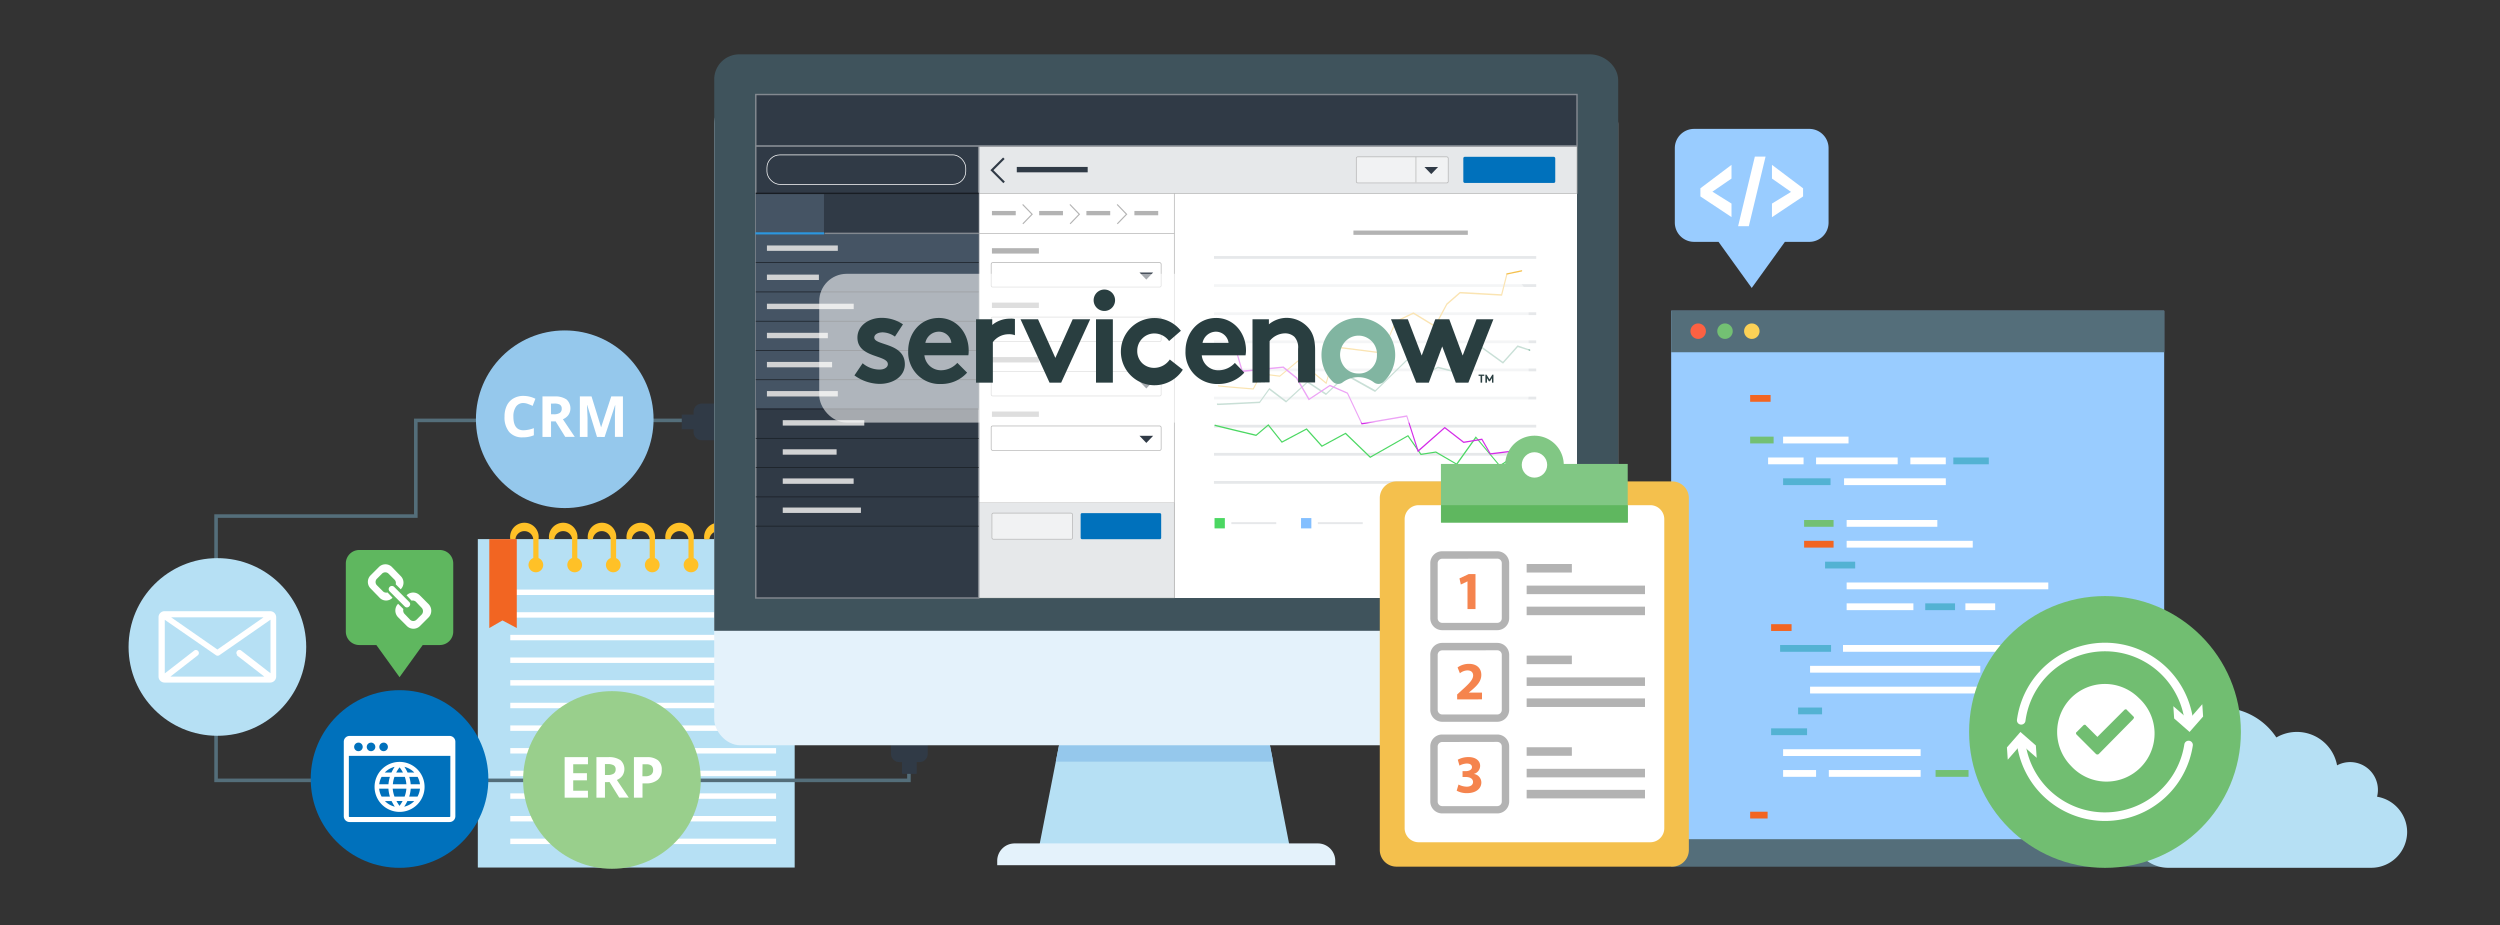 <svg xmlns="http://www.w3.org/2000/svg" viewBox="0 0 700 259"><rect x="0" y="0" width="700" height="259" fill="#333333" stroke="none"/><defs><style>.cls-1{fill:#b6e0f4;}.cls-2{fill:#ffc127;}.cls-3,.cls-37{fill:#fff;}.cls-4{fill:#f26522;}.cls-14,.cls-15,.cls-16,.cls-17,.cls-18,.cls-19,.cls-22,.cls-23,.cls-27,.cls-48,.cls-5{fill:none;}.cls-5{stroke:#546e7a;}.cls-10,.cls-11,.cls-12,.cls-14,.cls-15,.cls-16,.cls-17,.cls-18,.cls-19,.cls-22,.cls-23,.cls-25,.cls-26,.cls-27,.cls-5{stroke-miterlimit:10;}.cls-12,.cls-6{fill:#303a46;}.cls-7{fill:#95c8ec;}.cls-8{fill:#e4f2fb;}.cls-9{fill:#3f535c;}.cls-10,.cls-11,.cls-28{fill:#e6e8ea;}.cls-10,.cls-11,.cls-18,.cls-23,.cls-25,.cls-26,.cls-27{stroke:#b3b3b3;}.cls-10,.cls-18{stroke-width:0.2px;}.cls-11{stroke-width:0.11px;}.cls-12,.cls-16{stroke:#838990;}.cls-12,.cls-14,.cls-16{stroke-width:0.4px;}.cls-13{fill:#455464;}.cls-14,.cls-15{stroke:#181d23;}.cls-15,.cls-19,.cls-25,.cls-27{stroke-width:0.2px;}.cls-17{stroke:#2b97e0;}.cls-17,.cls-22{stroke-width:0.6px;}.cls-19,.cls-48{stroke:#fff;}.cls-20{fill:#d1d2d3;}.cls-21{fill:#b3b3b3;}.cls-22{stroke:#303a46;}.cls-23{stroke-width:0.32px;}.cls-24{fill:#0071bc;}.cls-25,.cls-26{fill:#f1f2f3;}.cls-26{stroke-width:0.19px;}.cls-29{fill:#81b5a1;}.cls-30{fill:#4bd762;}.cls-31{fill:#f4c04d;}.cls-32{fill:#d42ae8;}.cls-33{fill:#83bfff;}.cls-34{fill:#ffca1f;}.cls-35{fill:#9cf;}.cls-36{fill:#5fb75f;}.cls-37{opacity:0.57;}.cls-38{fill:#293e40;}.cls-39{fill:#99cf8c;}.cls-40{fill:#546e7a;}.cls-41{fill:#73c073;}.cls-42{fill:#53b2d3;}.cls-43{fill:#fc6142;}.cls-44{fill:#fcd156;}.cls-45{fill:#81c784;}.cls-46{fill:#f5844e;}.cls-47{fill:#71be71;}.cls-48{stroke-linecap:round;stroke-linejoin:round;stroke-width:2.4px;}</style></defs><title>servicenow-implementation</title><g id="Layer_2" data-name="Layer 2"><polygon class="cls-1" points="222.51 242.91 133.79 242.91 133.79 150.95 145.79 150.95 222.51 150.95 222.51 242.91"/><path class="cls-2" d="M216,156.2V151a4,4,0,1,0-7.9,0h1.44a2.51,2.51,0,0,1,5,0v5.25a2.06,2.06,0,1,0,1.44,0Z"/><path class="cls-2" d="M205.1,156.2V151a4,4,0,1,0-7.9,0h1.44a2.51,2.51,0,0,1,5,0v5.25a2.06,2.06,0,1,0,1.44,0Z"/><path class="cls-2" d="M194.23,156.2V151a4,4,0,1,0-7.9,0h1.44a2.51,2.51,0,0,1,5,0v5.25a2.06,2.06,0,1,0,1.44,0Z"/><path class="cls-2" d="M183.37,156.2V151a4,4,0,1,0-7.9,0h1.44a2.51,2.51,0,0,1,5,0v5.25a2.06,2.06,0,1,0,1.44,0Z"/><path class="cls-2" d="M172.51,156.2V151a4,4,0,1,0-7.9,0H166a2.51,2.51,0,0,1,5,0v5.25a2.06,2.06,0,1,0,1.44,0Z"/><path class="cls-2" d="M161.65,156.2V151a4,4,0,1,0-7.9,0h1.44a2.51,2.51,0,0,1,5,0v5.25a2.06,2.06,0,1,0,1.44,0Z"/><path class="cls-2" d="M150.78,156.2V151a4,4,0,1,0-7.9,0h1.44a2.51,2.51,0,0,1,5,0v5.25a2.06,2.06,0,1,0,1.44,0Z"/><rect class="cls-3" x="142.88" y="234.82" width="74.42" height="1.52"/><rect class="cls-3" x="142.88" y="228.48" width="74.42" height="1.52"/><rect class="cls-3" x="142.88" y="222.14" width="74.42" height="1.52"/><rect class="cls-3" x="142.88" y="215.8" width="74.42" height="1.52"/><rect class="cls-3" x="142.88" y="209.46" width="74.42" height="1.52"/><rect class="cls-3" x="142.88" y="203.12" width="74.42" height="1.52"/><rect class="cls-3" x="142.88" y="196.78" width="74.42" height="1.52"/><rect class="cls-3" x="142.88" y="184.1" width="74.42" height="1.52"/><rect class="cls-3" x="142.88" y="171.42" width="74.42" height="1.52"/><rect class="cls-3" x="142.88" y="190.44" width="74.42" height="1.52"/><rect class="cls-3" x="142.88" y="177.76" width="74.42" height="1.52"/><rect class="cls-3" x="142.88" y="165.08" width="74.42" height="1.52"/><polygon class="cls-4" points="144.7 175.85 140.69 173.72 137 175.85 137 150.95 144.7 150.95 144.7 175.85"/><polyline id="_Path_" data-name="&lt;Path&gt;" class="cls-5" points="254.5 195.58 254.5 218.5 60.5 218.5 60.5 144.5 116.43 144.5 116.43 117.71 195.05 117.71"/><path id="_Path_2" data-name="&lt;Path&gt;" class="cls-6" d="M223,120.19h-3.31v.8a2.29,2.29,0,0,1-2.28,2.28H196.49A2.29,2.29,0,0,1,194.2,121v-.8h-3.31v-4.11h3.31v-.8a2.29,2.29,0,0,1,2.28-2.28h20.89a2.29,2.29,0,0,1,2.28,2.28v.8H223Z"/><path id="_Path_3" data-name="&lt;Path&gt;" class="cls-6" d="M256.68,184.62v3.31h.8a2.29,2.29,0,0,1,2.28,2.28V211.1a2.29,2.29,0,0,1-2.28,2.28h-.8v3.31h-4.11v-3.31h-.8a2.29,2.29,0,0,1-2.28-2.28V190.21a2.29,2.29,0,0,1,2.28-2.28h.8v-3.31Z"/><polygon class="cls-1" points="298.31 199.53 290.54 239.21 361.53 239.21 353.76 199.53 298.31 199.53"/><polygon class="cls-7" points="356.49 213.26 353.8 199.53 298.34 199.53 295.64 213.26 356.49 213.26"/><rect class="cls-8" x="199.98" y="27.33" width="253.1" height="181.35" rx="7.3" ry="7.3"/><path class="cls-9" d="M445.16,15.22H206.91a7,7,0,0,0-6.92,7.3V176.63h253.1V22.52C453.09,18.49,449.19,15.22,445.16,15.22Z"/><path class="cls-8" d="M284.09,236.16H369a4.87,4.87,0,0,1,4.87,4.87v1.23a0,0,0,0,1,0,0H279.22a0,0,0,0,1,0,0V241A4.87,4.87,0,0,1,284.09,236.16Z"/><rect class="cls-3" x="211.62" y="26.47" width="229.94" height="140.97"/><rect class="cls-10" x="274.03" y="41.06" width="167.53" height="13.08"/><rect class="cls-11" x="274.03" y="140.78" width="54.78" height="26.64"/><rect class="cls-12" x="211.62" y="40.85" width="62.41" height="126.59"/><rect class="cls-13" x="211.62" y="65.34" width="62.41" height="48.98"/><rect class="cls-13" x="211.62" y="54.14" width="19.09" height="11.21"/><rect class="cls-6" x="230.89" y="54.14" width="29.21" height="11.21"/><rect class="cls-6" x="260.27" y="54.14" width="13.76" height="11.21"/><rect class="cls-12" x="211.62" y="26.47" width="229.94" height="14.38"/><line class="cls-14" x1="211.62" y1="54.14" x2="274.03" y2="54.14"/><line class="cls-15" x1="211.62" y1="73.54" x2="274.03" y2="73.54"/><line class="cls-15" x1="211.62" y1="81.74" x2="274.03" y2="81.74"/><line class="cls-15" x1="211.62" y1="89.94" x2="274.03" y2="89.94"/><line class="cls-15" x1="211.62" y1="98.14" x2="274.03" y2="98.14"/><line class="cls-15" x1="211.62" y1="106.33" x2="274.03" y2="106.33"/><line class="cls-15" x1="211.62" y1="114.53" x2="274.03" y2="114.53"/><line class="cls-15" x1="211.62" y1="122.73" x2="274.03" y2="122.73"/><line class="cls-15" x1="211.62" y1="130.93" x2="274.03" y2="130.93"/><line class="cls-15" x1="211.62" y1="139.13" x2="274.03" y2="139.13"/><line class="cls-15" x1="211.62" y1="147.32" x2="274.03" y2="147.32"/><line class="cls-16" x1="230.89" y1="65.34" x2="274.03" y2="65.34"/><line class="cls-17" x1="211.51" y1="65.34" x2="230.75" y2="65.34"/><line class="cls-18" x1="328.81" y1="54.14" x2="328.81" y2="167.44"/><line class="cls-18" x1="274.03" y1="65.34" x2="328.81" y2="65.34"/><rect class="cls-19" x="214.74" y="43.37" width="55.67" height="8.25" rx="3.62" ry="3.62"/><rect class="cls-20" x="214.74" y="68.73" width="19.85" height="1.51"/><rect class="cls-6" x="284.7" y="46.74" width="19.85" height="1.51"/><rect class="cls-21" x="277.74" y="69.49" width="13.15" height="1.51"/><rect class="cls-21" x="277.74" y="59.07" width="6.67" height="1.21"/><rect class="cls-20" x="214.74" y="76.89" width="14.55" height="1.51"/><rect class="cls-20" x="214.74" y="85.04" width="24.3" height="1.51"/><rect class="cls-20" x="214.74" y="93.19" width="17.06" height="1.51"/><rect class="cls-20" x="214.74" y="101.34" width="18.24" height="1.51"/><rect class="cls-20" x="214.74" y="109.5" width="19.85" height="1.51"/><rect class="cls-20" x="219.17" y="117.65" width="22.83" height="1.51"/><rect class="cls-20" x="219.17" y="125.8" width="15.08" height="1.51"/><rect class="cls-20" x="219.17" y="133.96" width="19.85" height="1.51"/><rect class="cls-20" x="219.17" y="142.11" width="21.89" height="1.51"/><polyline class="cls-22" points="281.08 44.31 277.74 47.65 281.15 51.07"/><polyline class="cls-23" points="286.4 62.67 288.99 59.99 286.34 57.25"/><rect class="cls-21" x="290.96" y="59.07" width="6.67" height="1.21"/><polyline class="cls-23" points="299.63 62.67 302.21 59.99 299.57 57.25"/><rect class="cls-21" x="304.19" y="59.07" width="6.67" height="1.21"/><rect class="cls-21" x="317.63" y="59.07" width="6.67" height="1.21"/><rect class="cls-21" x="378.96" y="64.55" width="32.03" height="1.21"/><polyline class="cls-23" points="312.85 62.67 315.44 59.99 312.8 57.25"/><rect class="cls-24" x="409.73" y="43.91" width="25.74" height="7.31" rx="0.4" ry="0.4"/><rect class="cls-25" x="379.76" y="43.91" width="25.74" height="7.31" rx="0.4" ry="0.4"/><rect class="cls-24" x="302.58" y="143.67" width="22.55" height="7.31" rx="0.38" ry="0.38"/><rect class="cls-26" x="277.74" y="143.67" width="22.55" height="7.31" rx="0.38" ry="0.38"/><line class="cls-27" x1="396.46" y1="43.91" x2="396.46" y2="51.07"/><polygon class="cls-6" points="400.75 48.75 402.66 46.76 398.84 46.76 400.75 48.75"/><polygon class="cls-6" points="320.97 78.29 322.88 76.3 319.06 76.3 320.97 78.29"/><rect class="cls-27" x="277.53" y="73.54" width="47.59" height="6.84" rx="0.4" ry="0.4"/><rect class="cls-21" x="277.74" y="84.73" width="13.15" height="1.51"/><polygon class="cls-6" points="320.97 93.53 322.88 91.54 319.06 91.54 320.97 93.53"/><rect class="cls-27" x="277.53" y="88.79" width="47.59" height="6.84" rx="0.4" ry="0.4"/><rect class="cls-21" x="277.74" y="99.98" width="13.15" height="1.51"/><polygon class="cls-6" points="320.97 108.78 322.88 106.79 319.06 106.79 320.97 108.78"/><rect class="cls-27" x="277.53" y="104.03" width="47.59" height="6.84" rx="0.4" ry="0.4"/><rect class="cls-21" x="277.74" y="115.22" width="13.15" height="1.51"/><polygon class="cls-6" points="320.97 124.02 322.88 122.03 319.06 122.03 320.97 124.02"/><rect class="cls-27" x="277.53" y="119.27" width="47.59" height="6.84" rx="0.4" ry="0.4"/><rect class="cls-28" x="339.91" y="134.68" width="90.22" height="0.78"/><rect class="cls-28" x="339.92" y="126.81" width="90.22" height="0.78"/><rect class="cls-28" x="339.92" y="118.94" width="90.22" height="0.78"/><rect class="cls-28" x="339.92" y="111.06" width="90.22" height="0.78"/><rect class="cls-28" x="339.92" y="103.19" width="90.22" height="0.78"/><rect class="cls-28" x="339.91" y="95.31" width="90.22" height="0.78"/><rect class="cls-28" x="339.92" y="87.44" width="90.22" height="0.78"/><rect class="cls-28" x="339.92" y="79.57" width="90.22" height="0.78"/><rect class="cls-28" x="339.92" y="71.69" width="90.22" height="0.78"/><path class="cls-29" d="M420.85,101.83l-.1-.07-8-5.77-3.65,8.78-6.47-1.67-4,1.84-4.58-4-9,8.79-.09,0-8-4.46-5.7,5.35-5.17-3.43-6,5.52-4.67-3.55-2.68,3.71h-.07c-.46,0-11.31.59-11.76.55a.17.17,0,0,1-.14-.19A.16.16,0,0,1,341,113c.34,0,7.73-.35,11.65-.55l2.77-3.83,4.71,3.58,6-5.51,5.17,3.43,5.68-5.34.09,0,8,4.46,9.05-8.83,4.64,4.05,3.88-1.8h0l6.27,1.62,3.7-8.89,8.2,5.9,4.1-4.59,3.45,1.16a.19.19,0,0,1,.11.23.16.16,0,0,1-.19.13L425,97.19Z"/><path class="cls-30" d="M419.94,130.68l-.08-.1-6.58-7.87-5.34,7.49L402,126.75l-4.21.66-3.61-5.18-10.54,6-.08-.07-6.85-6.6-6.62,3.58-4.3-4.8L358.9,124l-3.8-4.77-3.35,2.84-.07,0c-.45-.11-11.07-2.63-11.5-2.8a.19.19,0,0,1-.1-.23.15.15,0,0,1,.2-.12c.33.12,7.56,1.85,11.4,2.77l3.47-2.93,3.83,4.81,6.9-3.66,4.3,4.8,6.6-3.57.08.07,6.84,6.6,10.58-6,3.66,5.24,4.13-.65,0,0,5.74,3.35,5.41-7.58,6.73,8.05,4.91-3.29L428,129a.2.2,0,0,1,.06.25.14.14,0,0,1-.21.07l-2.95-2Z"/><path class="cls-31" d="M420.57,82.8h-.12l-11.59-.64-3.64,3.17-3.37,6.29-.13-.08-6-3.65-4.8,2.3L387.08,99H387L374.3,97.41l-2.9,10.16-.17-.14-7.66-6.27-5.2,4.34-5.14-.65L351,109.07h-.09c-1-.07-9.36-.73-9.8-.88A.19.19,0,0,1,341,108a.16.16,0,0,1,.19-.13c.31.1,5.9.56,9.64.86l2.27-4.23,5.21.65,5.28-4.41,7.67,6.27,2.85-10,.13,0,12.69,1.63,3.8-8.75,5-2.42.06,0,5.93,3.61L405,85l3.75-3.26h.06l11.52.64,1.49-5.86.1,0,4.11-.86a.16.16,0,0,1,.18.15.18.18,0,0,1-.13.21l-4,.84Z"/><path class="cls-32" d="M347.69,104.17h.12L359.23,103l3.69,3,3.52,6.09.12-.08,5.81-3.86,4.81,2.08,4.06,8.6.11,0,12.46-2.13,3.17,9.93.17-.15,7.38-6.52,5.26,4.08,5.06-.85,2.36,4.08h.09c.94-.11,9.22-1.11,9.65-1.27a.19.19,0,0,0,.1-.23.15.15,0,0,0-.19-.12c-.3.11-5.81.8-9.5,1.25L415,122.8l-5.13.86-5.35-4.14L397.13,126,394,116.3l-.12,0-12.48,2.14-4-8.5-5-2.19-.06,0-5.75,3.82-3.41-5.89-3.8-3.07h-.06l-11.36,1.11L346.26,98l-.1,0-4.08-.68a.16.16,0,0,0-.18.16.18.18,0,0,0,.13.21l4,.66Z"/><rect class="cls-30" x="340.07" y="145.06" width="2.89" height="2.89"/><rect class="cls-28" x="344.78" y="146.2" width="12.57" height="0.55"/><rect class="cls-33" x="364.29" y="145.06" width="2.89" height="2.89"/><rect class="cls-28" x="369" y="146.2" width="12.57" height="0.55"/><rect class="cls-34" x="388.52" y="145.06" width="2.89" height="2.89"/><rect class="cls-28" x="393.23" y="146.2" width="12.57" height="0.55"/><rect class="cls-32" x="410.6" y="145.06" width="2.89" height="2.89"/><rect class="cls-28" x="415.32" y="146.2" width="12.57" height="0.55"/><path class="cls-35" d="M506.64,36.09H474.33a5.4,5.4,0,0,0-5.38,5.38V62.34a5.4,5.4,0,0,0,5.38,5.38h6.86l9.29,12.91,9.29-12.91h6.86A5.4,5.4,0,0,0,512,62.34V41.47A5.4,5.4,0,0,0,506.64,36.09Z"/><path class="cls-3" d="M484.82,60.78,476.11,55V52.72l8.71-6.56V50l-5.34,3.67L484.82,57Z"/><path class="cls-3" d="M494.36,43.85l-4.69,19.49h-3l4.69-19.49Z"/><path class="cls-3" d="M496.15,57l5.34-3.27L496.15,50V46.16l8.71,6.56V55l-8.71,5.82Z"/><path class="cls-36" d="M123.16,154H100.59a3.77,3.77,0,0,0-3.76,3.76v19.09a3.77,3.77,0,0,0,3.76,3.76h4.79l6.49,9,6.49-9h4.79a3.77,3.77,0,0,0,3.76-3.76V157.76A3.77,3.77,0,0,0,123.16,154Z"/><rect class="cls-37" x="229.38" y="76.67" width="198.64" height="41.65" rx="7.68" ry="7.68"/><path class="cls-38" d="M282.83,89.23a7.69,7.69,0,0,0-5,1.76V89.4h-4.54v17.74H278V95.8a5.5,5.5,0,0,1,4.28-2.21,4.61,4.61,0,0,1,1.9.27V89.32a4.76,4.76,0,0,0-1.37-.09"/><path class="cls-38" d="M241.54,101.71a7.32,7.32,0,0,0,4.77,1.77c1.28,0,2.29-.62,2.29-1.5,0-2.69-8.52-1.68-8.52-7.46,0-3.4,3.27-5.52,6.75-5.52a10.67,10.67,0,0,1,6,1.81l-2.25,3.44a6.2,6.2,0,0,0-3.4-1.19c-1.28,0-2.38.53-2.38,1.46,0,2.29,8.56,1.37,8.56,7.5,0,3.4-3.31,5.47-7.06,5.47a12.24,12.24,0,0,1-7.06-2.38"/><path class="cls-38" d="M259.1,96a3.87,3.87,0,0,1,3.79-3.13A3.5,3.5,0,0,1,266.38,96m4.85,2.12c0-4.94-3.44-9.09-8.34-9.09-5.25,0-8.6,4.32-8.6,9.27a9,9,0,0,0,2.6,6.66,8.77,8.77,0,0,0,6.66,2.56,9.66,9.66,0,0,0,7.24-3.18l-2.74-2.74a6.15,6.15,0,0,1-4.41,2.07,4.65,4.65,0,0,1-4.81-4.19h12.31a7.36,7.36,0,0,0,.09-1.37Z"/><path class="cls-38" d="M295.5,100.21l4.85-10.81h4.9l-8.12,17.74h-3.26L285.75,89.4h4.9Z"/><path class="cls-38" d="M309.22,81.07a3,3,0,0,1,3,3,3,3,0,1,1-3-3"/><path class="cls-38" d="M306.88,89.4h4.72v17.74h-4.72Z"/><path class="cls-38" d="M331.19,103.52a9.41,9.41,0,1,1-8-14.47,9.43,9.43,0,0,1,7.46,3.57l-3.31,2.87a5.08,5.08,0,0,0-4.1-2.12,4.67,4.67,0,0,0-3.4,1.41,4.84,4.84,0,0,0-1.41,3.44,4.69,4.69,0,0,0,1.41,3.49A4.79,4.79,0,0,0,323.3,103a5.29,5.29,0,0,0,4.24-2.34"/><path class="cls-38" d="M344,96a3.6,3.6,0,0,0-3.49-3.13A3.87,3.87,0,0,0,336.71,96m11.69,8.34a9.75,9.75,0,0,1-7.24,3.18,8.94,8.94,0,0,1-6.62-2.56,8.81,8.81,0,0,1-2.6-6.66c0-4.94,3.35-9.27,8.6-9.27,4.85,0,8.34,4.15,8.34,9.09a7.53,7.53,0,0,1-.13,1.37H336.49a4.65,4.65,0,0,0,4.81,4.19,6.25,6.25,0,0,0,4.46-2.07Z"/><path class="cls-38" d="M350.7,107.14V89.4h4.59v1.41a7.86,7.86,0,0,1,5-1.81,8.11,8.11,0,0,1,6.13,2.87c1.19,1.41,1.81,3.18,1.81,6.22v9h-4.77v-9.4a4.38,4.38,0,0,0-1-3.35,3.76,3.76,0,0,0-2.69-1,5.59,5.59,0,0,0-4.28,2.16v11.56"/><path class="cls-29" d="M380.39,104.58a5,5,0,0,1-3.66-1.5,5.44,5.44,0,0,1,1-8.34,5.06,5.06,0,0,1,5.34,0,5.14,5.14,0,0,1,2.47,4.68,5,5,0,0,1-1.46,3.66,4.86,4.86,0,0,1-3.71,1.5m0-15.58a10.4,10.4,0,0,0-7.15,17.91,2.08,2.08,0,0,0,2.69.18,7.28,7.28,0,0,1,8.82,0,2.08,2.08,0,0,0,2.69-.18A10.38,10.38,0,0,0,380.39,89Z"/><path class="cls-38" d="M400.07,107.14h-3.53L389.48,89.4h4.72l3.88,10.15,3.79-10.15h3.93l3.75,10.15,3.88-10.15h4.72l-7,17.74h-3.53L403.82,97Z"/><path class="cls-38" d="M415.6,104.89v.35H415v1.9h-.44v-1.9H414v-.35Z"/><path class="cls-38" d="M417.06,106.22l.79-1.32h.31v2.25h-.4v-1.28l-.57.88h-.31l-.53-.88v1.28h-.44v-2.25h.31Z"/><circle class="cls-7" cx="158.13" cy="117.39" r="24.87"/><circle class="cls-39" cx="171.34" cy="218.39" r="24.87"/><circle class="cls-24" cx="111.87" cy="218.12" r="24.87"/><circle class="cls-1" cx="60.87" cy="181.15" r="24.87"/><path class="cls-3" d="M164.63,223.34H158.1V212h6.53v2H160.5v2.49h3.84v2H160.5v2.92h4.12Z"/><path class="cls-3" d="M169.39,219v4.35H167V212h3.3a5.65,5.65,0,0,1,3.42.84,3.35,3.35,0,0,1,.56,4.33,3.64,3.64,0,0,1-1.56,1.22q2.56,3.82,3.33,4.94h-2.67l-2.7-4.35Zm0-2h.77a3,3,0,0,0,1.68-.38,1.36,1.36,0,0,0,.54-1.19,1.24,1.24,0,0,0-.55-1.15,3.36,3.36,0,0,0-1.72-.34h-.73Z"/><path class="cls-3" d="M185.29,215.55a3.46,3.46,0,0,1-1.14,2.8,4.89,4.89,0,0,1-3.25,1h-1v4h-2.4V212h3.62a4.81,4.81,0,0,1,3.13.89A3.24,3.24,0,0,1,185.29,215.55Zm-5.42,1.8h.79a2.63,2.63,0,0,0,1.66-.44,1.53,1.53,0,0,0,.55-1.27,1.57,1.57,0,0,0-.46-1.25A2.16,2.16,0,0,0,181,214h-1.09Z"/><path class="cls-3" d="M146.59,112.85a2.45,2.45,0,0,0-2.1,1,4.74,4.74,0,0,0-.74,2.84q0,3.79,2.84,3.79a9,9,0,0,0,2.89-.6v2a8,8,0,0,1-3.12.58,4.75,4.75,0,0,1-3.78-1.5,6.35,6.35,0,0,1-1.31-4.3,7,7,0,0,1,.64-3.1,4.65,4.65,0,0,1,1.85-2,5.47,5.47,0,0,1,2.83-.71,7.62,7.62,0,0,1,3.32.8l-.77,2a12.83,12.83,0,0,0-1.28-.53A3.81,3.81,0,0,0,146.59,112.85Z"/><path class="cls-3" d="M154.29,118v4.35h-2.4V111h3.3a5.65,5.65,0,0,1,3.42.84,3.35,3.35,0,0,1,.56,4.33,3.64,3.64,0,0,1-1.56,1.22q2.56,3.82,3.33,4.94h-2.67l-2.7-4.35Zm0-2h.77a3,3,0,0,0,1.68-.38,1.36,1.36,0,0,0,.54-1.19,1.24,1.24,0,0,0-.55-1.15A3.36,3.36,0,0,0,155,113h-.73Z"/><path class="cls-3" d="M167.16,122.34l-2.73-8.89h-.07q.15,2.71.15,3.62v5.27h-2.15V111h3.27l2.68,8.66h0l2.84-8.66h3.27v11.33h-2.24V117q0-.38,0-.88t.1-2.63h-.07l-2.92,8.87Z"/><path class="cls-3" d="M77.33,172.82a1.69,1.69,0,0,0-1.69-1.69h0l-29.56,0a1.69,1.69,0,0,0-1.69,1.69l0,16.61a1.69,1.69,0,0,0,1.69,1.69h0l29.56,0a1.69,1.69,0,0,0,1.69-1.69Zm-11,10.68L74,189.44l-26.27,0,7.71-6a.84.84,0,0,0-1-1.33l-8.3,6.44,0-15,14.31,9.89a.84.84,0,0,0,1,0l14.29-9.93,0,15-8.3-6.43a.84.84,0,0,0-1,1.33Zm-18.4-10.64,25.85,0-12.91,9Z"/><path class="cls-3" d="M125.88,206.06h-28a1.62,1.62,0,0,0-1.62,1.62v20.87a1.62,1.62,0,0,0,1.62,1.62h28a1.62,1.62,0,0,0,1.62-1.62V207.68A1.62,1.62,0,0,0,125.88,206.06Zm-18.47,1.87a1.2,1.2,0,1,1-1.2,1.2A1.2,1.2,0,0,1,107.41,207.94Zm-3.52,0a1.2,1.2,0,1,1-1.2,1.2A1.2,1.2,0,0,1,103.89,207.94Zm-3.53,0a1.2,1.2,0,1,1-1.2,1.2A1.2,1.2,0,0,1,100.37,207.94Zm25.72,20.62a.2.2,0,0,1-.2.21h-28a.2.2,0,0,1-.2-.21V211.64h28.42Z"/><path class="cls-3" d="M111.88,213.33a7,7,0,1,0,7,7A7,7,0,0,0,111.88,213.33Zm-1.42,9.72a8.25,8.25,0,0,1-.5-2.22h3.83a8.28,8.28,0,0,1-.5,2.22Zm2.27,1.23a11.69,11.69,0,0,1-.86,1.36,11.6,11.6,0,0,1-.86-1.36Zm-6.57-3.45h2.6a9.15,9.15,0,0,0,.42,2.22h-2.33A5.68,5.68,0,0,1,106.16,220.84Zm7.19-3.3a8.23,8.23,0,0,1,.44,2.07H110a8.17,8.17,0,0,1,.44-2.07Zm-2.41-1.23a9.5,9.5,0,0,1,.94-1.44,9.5,9.5,0,0,1,.94,1.44Zm-2.17,3.3h-2.59a5.72,5.72,0,0,1,.66-2.07h2.33A9.42,9.42,0,0,0,108.77,219.6Zm6.22,1.23h2.6a5.69,5.69,0,0,1-.69,2.22h-2.33A9.2,9.2,0,0,0,115,220.84Zm0-1.23a9.46,9.46,0,0,0-.39-2.07h2.33a5.7,5.7,0,0,1,.66,2.07Zm1-3.3h-1.88a11.27,11.27,0,0,0-.88-1.59A5.73,5.73,0,0,1,116,216.3Zm-5.49-1.59a11.17,11.17,0,0,0-.88,1.59h-1.88A5.74,5.74,0,0,1,110.51,214.71Zm-2.75,9.58h1.9a12,12,0,0,0,.9,1.58A5.73,5.73,0,0,1,107.77,224.29Zm5.42,1.58a11.9,11.9,0,0,0,.9-1.58H116A5.73,5.73,0,0,1,113.19,225.87Z"/></g><g id="Layer_3" data-name="Layer 3"><rect class="cls-35" x="467.92" y="87.01" width="138.05" height="153.15"/><rect class="cls-40" x="467.92" y="234.97" width="138.05" height="7.71"/><rect class="cls-40" x="467.92" y="87.01" width="138.05" height="11.62"/><rect class="cls-3" x="499.27" y="215.61" width="9.23" height="1.9"/><rect class="cls-41" x="541.96" y="215.61" width="9.23" height="1.9"/><rect class="cls-3" x="499.27" y="209.78" width="38.51" height="1.9"/><rect class="cls-4" x="490.04" y="227.28" width="4.89" height="1.9"/><rect class="cls-4" x="490.04" y="110.6" width="5.73" height="1.9"/><rect class="cls-41" x="490.04" y="122.26" width="6.57" height="1.9"/><rect class="cls-3" x="499.27" y="122.26" width="18.32" height="1.9"/><rect class="cls-3" x="495.07" y="128.1" width="9.93" height="1.9"/><rect class="cls-3" x="534.9" y="128.1" width="9.92" height="1.9"/><rect class="cls-42" x="546.93" y="128.1" width="9.93" height="1.9"/><rect class="cls-3" x="508.5" y="128.1" width="22.85" height="1.9"/><rect class="cls-42" x="499.27" y="133.93" width="13.28" height="1.9"/><rect class="cls-3" x="516.34" y="133.93" width="28.49" height="1.9"/><rect class="cls-41" x="505.15" y="145.6" width="8.25" height="1.9"/><rect class="cls-4" x="505.15" y="151.43" width="8.25" height="1.9"/><rect class="cls-3" x="517.06" y="145.6" width="25.39" height="1.9"/><rect class="cls-3" x="517.06" y="151.43" width="35.31" height="1.9"/><rect class="cls-42" x="511.02" y="157.27" width="8.43" height="1.9"/><rect class="cls-3" x="517.06" y="163.1" width="56.46" height="1.9"/><rect class="cls-3" x="517.06" y="168.94" width="18.69" height="1.9"/><rect class="cls-42" x="539.07" y="168.94" width="8.34" height="1.9"/><rect class="cls-3" x="550.31" y="168.94" width="8.34" height="1.9"/><rect class="cls-4" x="495.91" y="174.77" width="5.73" height="1.9"/><rect class="cls-42" x="498.43" y="180.6" width="14.27" height="1.9"/><rect class="cls-42" x="576.49" y="180.6" width="10.07" height="1.9"/><rect class="cls-3" x="516.04" y="180.6" width="56.15" height="1.9"/><rect class="cls-3" x="506.82" y="186.44" width="47.66" height="1.9"/><rect class="cls-3" x="506.82" y="192.27" width="57.58" height="1.9"/><rect class="cls-42" x="503.47" y="198.11" width="6.71" height="1.9"/><rect class="cls-42" x="495.91" y="203.94" width="10.07" height="1.9"/><rect class="cls-3" x="512.07" y="215.61" width="25.71" height="1.9"/><circle class="cls-43" cx="475.49" cy="92.73" r="2.17"/><circle class="cls-41" cx="483" cy="92.73" r="2.17"/><circle class="cls-44" cx="490.51" cy="92.73" r="2.17"/><path class="cls-1" d="M665.58,223.08a7.78,7.78,0,0,0-11.2-8.78,11.44,11.44,0,0,0-17-7.81,18.7,18.7,0,0,0-33.11,16.86,10.07,10.07,0,0,0-7.24,9.63h0a10.06,10.06,0,0,0,10,10H664a10.06,10.06,0,0,0,10-10h0A10.06,10.06,0,0,0,665.58,223.08Z"/><path class="cls-31" d="M434.31,134.8H391a4.67,4.67,0,0,0-4.66,4.66V238a4.67,4.67,0,0,0,4.66,4.66h77.22a4.67,4.67,0,0,0,4.66-4.66V139.46a4.67,4.67,0,0,0-4.66-4.66Z"/><path class="cls-3" d="M462.09,141.45H397.21a3.93,3.93,0,0,0-3.91,3.91v86.56a3.93,3.93,0,0,0,3.91,3.91h64.88a3.92,3.92,0,0,0,3.91-3.91V145.36A3.92,3.92,0,0,0,462.09,141.45Z"/><path class="cls-45" d="M437.85,129.91a8.2,8.2,0,0,0-16.39,0h-18v16.4h52.3v-16.4Z"/><circle class="cls-3" cx="429.65" cy="130.18" r="3.56"/><path class="cls-21" d="M419.23,202.1H403.82a3.34,3.34,0,0,1-3.34-3.34V183.35a3.34,3.34,0,0,1,3.34-3.34h15.41a3.34,3.34,0,0,1,3.34,3.34v15.41A3.34,3.34,0,0,1,419.23,202.1Zm-15.41-20a1.27,1.27,0,0,0-1.27,1.27v15.41a1.27,1.27,0,0,0,1.27,1.27h15.41a1.27,1.27,0,0,0,1.27-1.27V183.35a1.27,1.27,0,0,0-1.27-1.27Z"/><path class="cls-21" d="M419.23,227.76H403.82a3.34,3.34,0,0,1-3.34-3.34V209a3.34,3.34,0,0,1,3.34-3.34h15.41a3.34,3.34,0,0,1,3.34,3.34v15.41A3.34,3.34,0,0,1,419.23,227.76Zm-15.41-20a1.27,1.27,0,0,0-1.27,1.27v15.41a1.27,1.27,0,0,0,1.27,1.27h15.41a1.27,1.27,0,0,0,1.27-1.27V209a1.27,1.27,0,0,0-1.27-1.27Z"/><rect class="cls-36" x="403.5" y="141.45" width="52.3" height="4.86"/><rect class="cls-21" x="427.46" y="157.92" width="12.66" height="2.39"/><rect class="cls-21" x="427.46" y="163.97" width="33.14" height="2.39"/><rect class="cls-21" x="427.46" y="169.86" width="33.14" height="2.39"/><rect class="cls-21" x="427.46" y="189.67" width="33.14" height="2.39"/><rect class="cls-21" x="427.46" y="195.56" width="33.14" height="2.39"/><rect class="cls-21" x="427.46" y="215.27" width="33.14" height="2.39"/><rect class="cls-21" x="427.46" y="221.16" width="33.14" height="2.39"/><rect class="cls-21" x="427.46" y="183.57" width="12.66" height="2.39"/><rect class="cls-21" x="427.46" y="209.23" width="12.66" height="2.39"/><path class="cls-21" d="M419.23,176.45H403.82a3.34,3.34,0,0,1-3.34-3.34V157.69a3.34,3.34,0,0,1,3.34-3.34h15.41a3.34,3.34,0,0,1,3.34,3.34v15.41A3.34,3.34,0,0,1,419.23,176.45Zm-15.41-20a1.27,1.27,0,0,0-1.27,1.27v15.41a1.27,1.27,0,0,0,1.27,1.27h15.41a1.27,1.27,0,0,0,1.27-1.27V157.69a1.27,1.27,0,0,0-1.27-1.27Z"/><path class="cls-46" d="M410.9,162.78h0l-1.87.89-.38-1.72,2.59-1.21h1.9v9.8H410.9Z"/><path class="cls-46" d="M408,195.84v-1.39l1.27-1.15c2.14-1.92,3.18-3,3.21-4.16,0-.8-.48-1.43-1.61-1.43a3.55,3.55,0,0,0-2.1.81l-.65-1.64a5.43,5.43,0,0,1,3.21-1c2.22,0,3.44,1.3,3.44,3.08s-1.19,3-2.61,4.22l-.9.75v0h3.7v1.89Z"/><path class="cls-46" d="M408.38,219.67a5.41,5.41,0,0,0,2.28.6c1.19,0,1.79-.57,1.79-1.31,0-1-1-1.4-2-1.4h-.94v-1.64h.89c.77,0,1.75-.3,1.75-1.13,0-.59-.48-1-1.45-1a4.48,4.48,0,0,0-2.05.59l-.47-1.66a6.15,6.15,0,0,1,3-.74c2.1,0,3.26,1.1,3.26,2.44a2.35,2.35,0,0,1-1.79,2.28v0a2.44,2.44,0,0,1,2.13,2.38c0,1.73-1.52,3-4,3a5.79,5.79,0,0,1-2.91-.69Z"/><circle class="cls-47" cx="589.4" cy="204.95" r="38.05"/><path class="cls-48" d="M612.8,208.6a23.68,23.68,0,0,1-46.93-.92"/><polygon class="cls-3" points="570.27 212.18 565.95 208.39 562.17 212.72 561.94 209.27 565.72 204.95 570.04 208.73 570.27 212.18"/><path class="cls-48" d="M565.94,201.69a23.68,23.68,0,0,1,47,.5"/><polygon class="cls-3" points="608.53 197.73 612.86 201.51 616.64 197.18 616.87 200.63 613.08 204.95 608.76 201.17 608.53 197.73"/><path class="cls-3" d="M598.88,195.45a13.42,13.42,0,0,0-19,0,13.57,13.57,0,0,0,0,19,13.45,13.45,0,1,0,19-19Zm-1.61,5.93-9.63,9.76a.62.62,0,0,1-.74,0l-5.43-5.43c-.25-.25-.25-.62,0-.74l1.85-1.85c.25-.25.62-.25.74,0l3.21,3.21,7.53-7.53c.25-.25.62-.25.74,0l1.85,1.85a.45.45,0,0,1,.12.37C597.4,201.13,597.4,201.25,597.28,201.37Z"/><g id="_Group_" data-name="&lt;Group&gt;"><path id="_Path_4" data-name="&lt;Path&gt;" class="cls-3" d="M106.07,158.79l-2.29,2.29a2.59,2.59,0,0,0,0,3.7l2.51,2.59a2.5,2.5,0,0,0,3.62,0l-1.4-1.48a1.32,1.32,0,0,1-1.33-.37l-1.63-1.63a1.29,1.29,0,0,1,0-1.85l1.4-1.4a1.29,1.29,0,0,1,1.85,0l1.63,1.63a1.32,1.32,0,0,1,.37,1.33l1.4,1.4a2.59,2.59,0,0,0,0-3.7l-2.51-2.59A2.57,2.57,0,0,0,106.07,158.79Z"/><path id="_Path_5" data-name="&lt;Path&gt;" class="cls-3" d="M115.24,168.18a1.32,1.32,0,0,1,1.33.44l1.48,1.55a1.38,1.38,0,0,1,0,1.92l-1.4,1.4a1.29,1.29,0,0,1-1.85,0l-1.48-1.55a1.41,1.41,0,0,1-.37-1.4l-1.48-1.48a2.68,2.68,0,0,0,0,3.77l2.44,2.44a2.59,2.59,0,0,0,3.7,0l2.37-2.37a2.68,2.68,0,0,0,0-3.77l-2.44-2.44a2.59,2.59,0,0,0-3.7,0Z"/><path id="_Path_6" data-name="&lt;Path&gt;" class="cls-3" d="M114.57,169.8a.85.85,0,0,0,0-1.26l-4.21-4.21a.89.89,0,0,0-1.26,1.26l4.21,4.21A.85.85,0,0,0,114.57,169.8Z"/></g></g></svg>